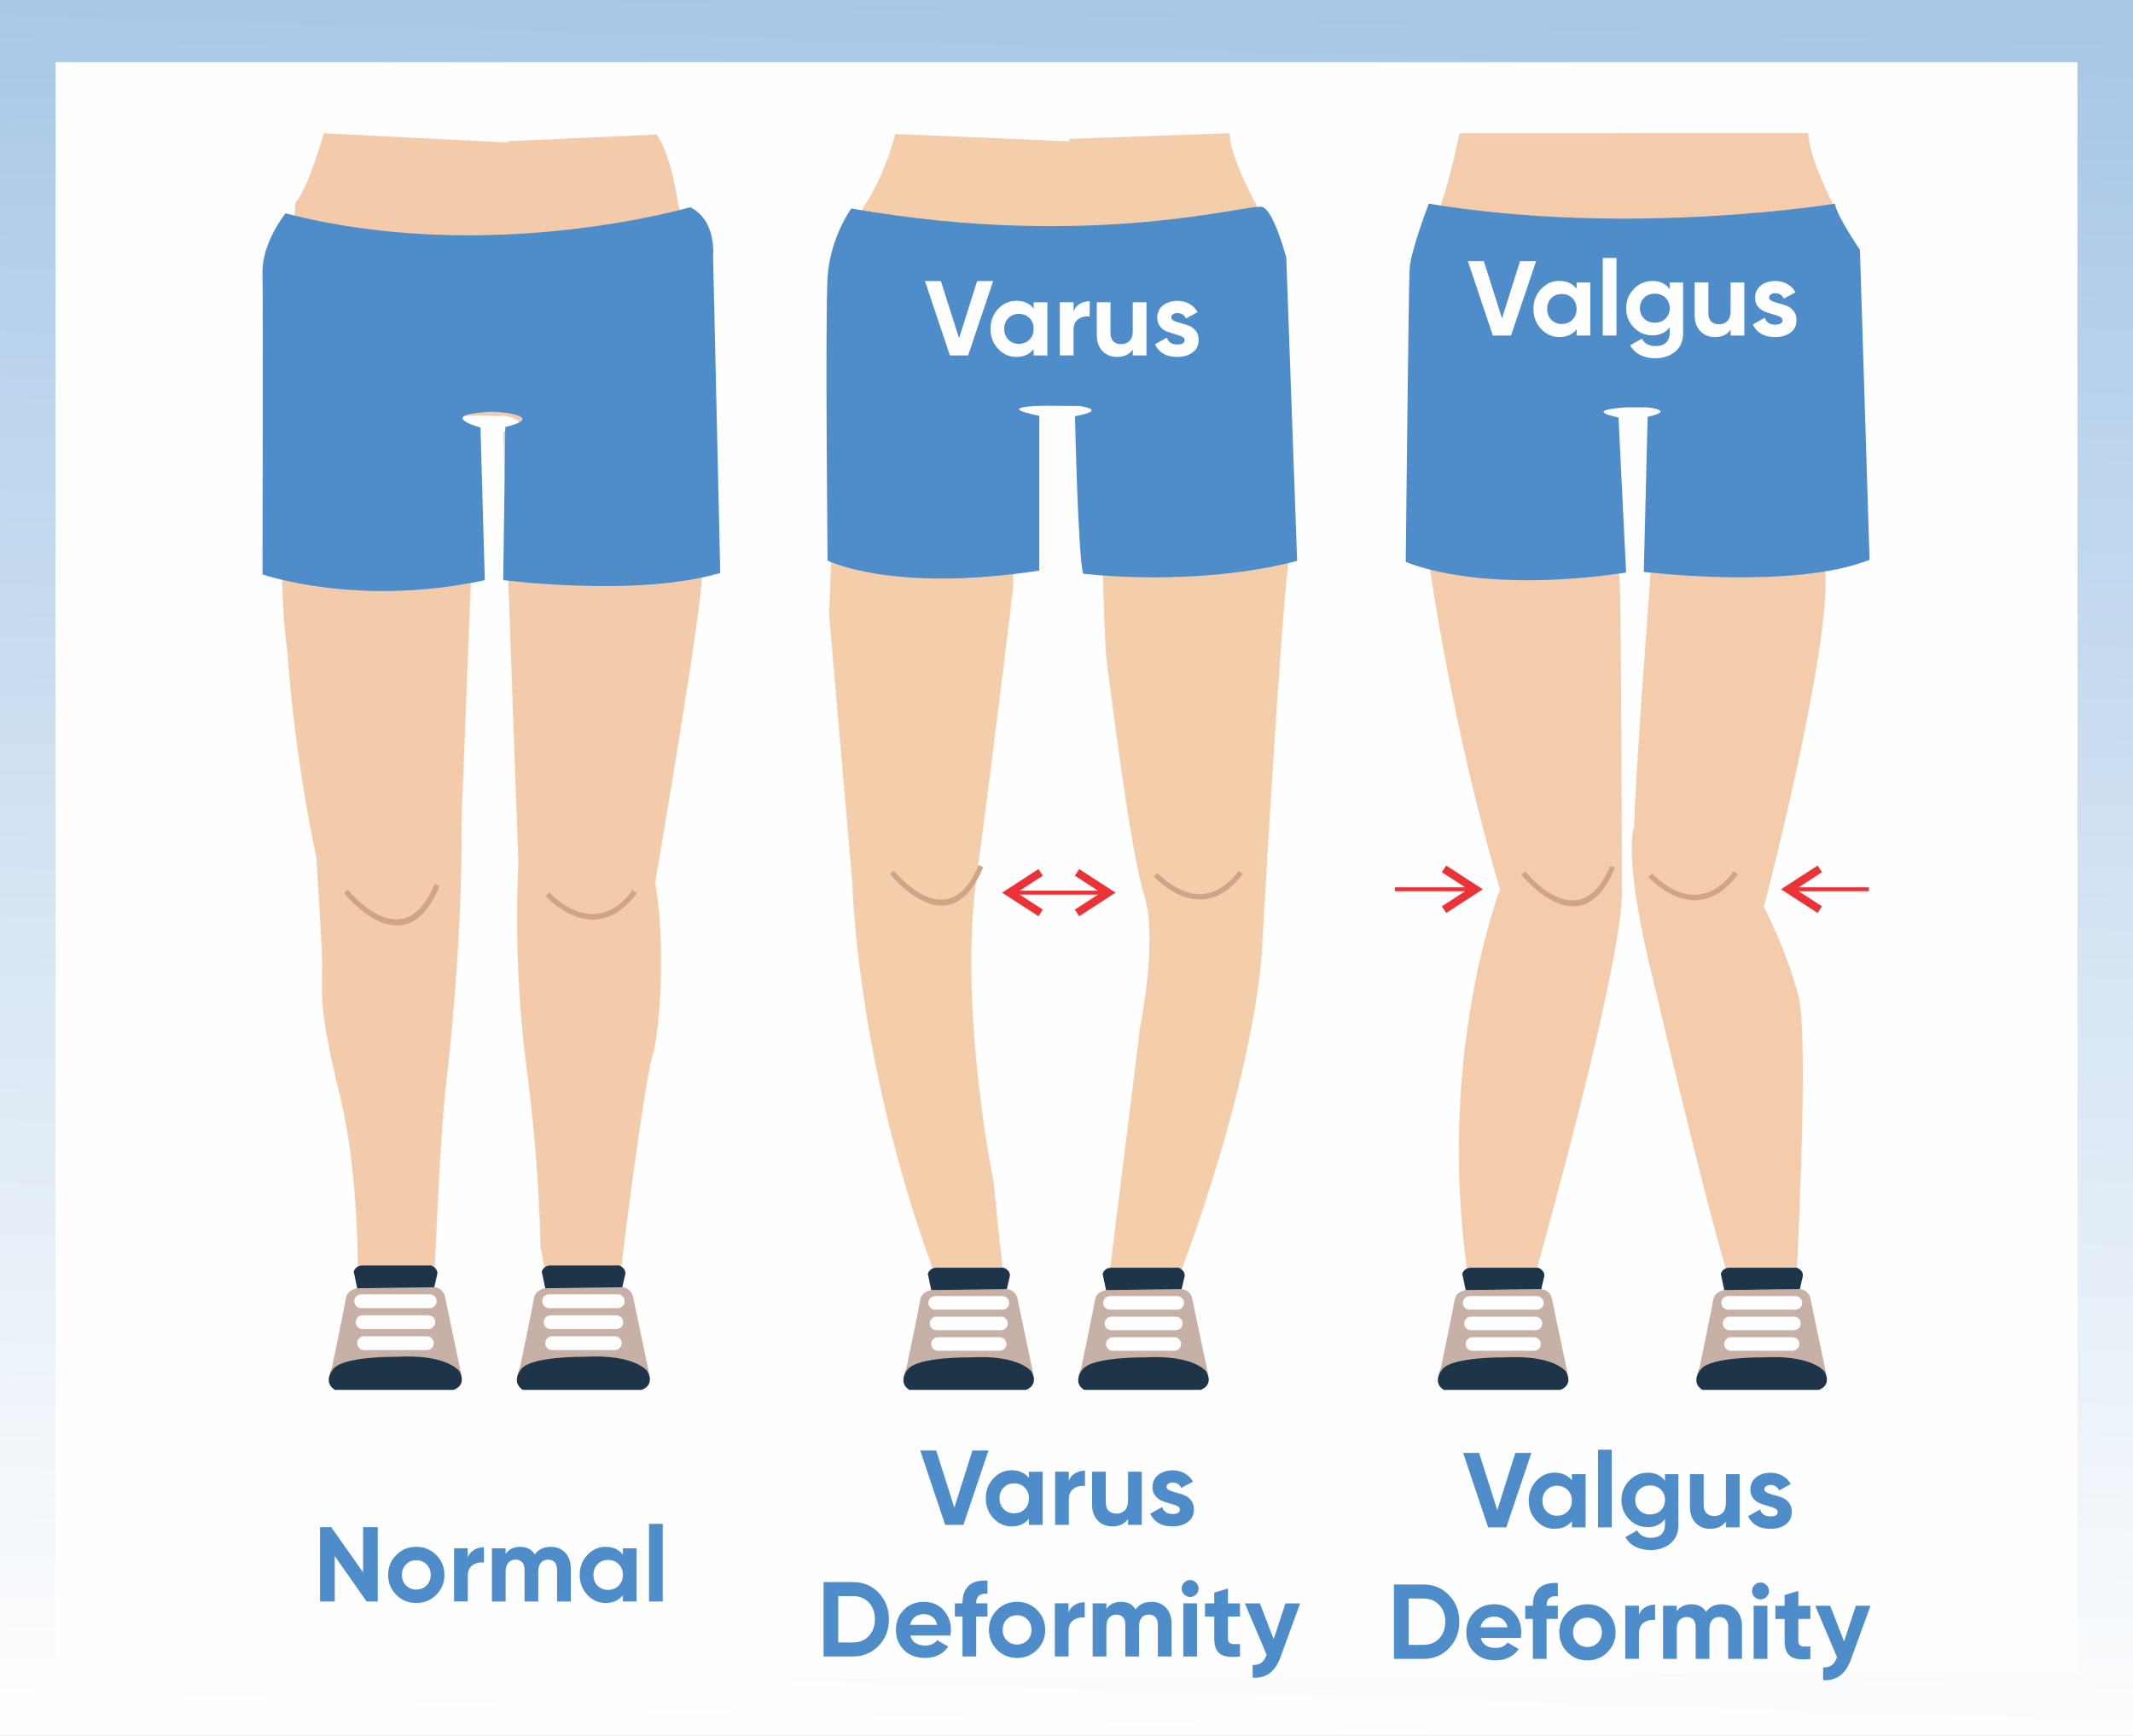 <?xml version="1.0" encoding="UTF-8"?>
<!DOCTYPE svg PUBLIC "-//W3C//DTD SVG 1.1//EN" "http://www.w3.org/Graphics/SVG/1.1/DTD/svg11.dtd">
<!-- Creator: CorelDRAW 2020 (64-Bit) -->
<svg xmlns="http://www.w3.org/2000/svg" xml:space="preserve" width="0.86in" height="0.7in" version="1.1" style="shape-rendering:geometricPrecision; text-rendering:geometricPrecision; image-rendering:optimizeQuality; fill-rule:evenodd; clip-rule:evenodd"
viewBox="0 0 859.99 699.99"
 xmlns:xlink="http://www.w3.org/1999/xlink"
 xmlns:xodm="http://www.corel.com/coreldraw/odm/2003">
 <rect x="0" y="0" width="859.99" height="699.99" fill="#808080" stroke="none"/>
 <defs>
  <style type="text/css">
   <![CDATA[
    .fil1 {fill:#FEFEFE}
    .fil3 {fill:#4E8DC9}
    .fil6 {fill:#1E3449}
    .fil5 {fill:#C7B1A6}
    .fil2 {fill:#F4CBAA}
    .fil11 {fill:#F4CBAB}
    .fil8 {fill:#F4CDAA}
    .fil10 {fill:#FEFEFE;fill-rule:nonzero}
    .fil9 {fill:#ED3237;fill-rule:nonzero}
    .fil7 {fill:#4E8DC9;fill-rule:nonzero}
    .fil4 {fill:#D1A486;fill-rule:nonzero}
    .fil0 {fill:url(#id0)}
   ]]>
  </style>
  <linearGradient id="id0" gradientUnits="userSpaceOnUse" x1="440.31" y1="0.07" x2="419.68" y2="699.92">
   <stop offset="0" style="stop-opacity:1; stop-color:#A7C7E7"/>
   <stop offset="1" style="stop-opacity:1; stop-color:#FEFEFE"/>
  </linearGradient>
 </defs>
 <g id="Layer_x0020_1">
  <polygon class="fil0" points="-0,0 859.99,0 859.99,699.99 -0,699.99 "/>
  <polygon class="fil1" points="22.39,25.08 837.6,25.08 837.6,674.91 22.39,674.91 "/>
  <g id="_1583988046464">
   <g>
    <path class="fil2" d="M200.36 167.67l2.42 -0.11c0,0 14.29,2.06 0.1,6.59l2.22 64.8 3.92 109.41c0,0 -2.5,37.88 3.17,81.2 5.67,43.31 5.69,72.9 5.69,72.9 0,0 3.78,18.89 4.17,32.18l24.56 -0.65c-0.03,-0.41 2.64,9.74 2.13,-1.27 -0.5,-11 11.37,-97.66 14.14,-106.24 2.78,-8.58 5.98,-42.79 1.28,-70.57 0,0 19.6,-114.71 18.69,-123.11 -0.91,-8.41 -4.36,-142.4 -9.49,-150.63 0,0 -2.46,-19.34 -8.67,-27.95l-59.94 2.72c-0.75,43.18 -2.96,86.09 -4.41,110.72z"/>
    <path class="fil2" d="M130.58 53.72c0,0 -6.43,22.83 -11.44,27.86 0,0 -9.93,139.76 -3.28,180.77 0,0 2.25,39.21 11.66,83.27 0,0 1.51,22.4 2.27,38.81 0.76,16.41 -2.69,16.77 7.39,57.95 7.68,31.36 7.48,73.04 6.95,91.15l30.18 1.52c0.94,-24.75 3.03,-74.22 5.26,-95.46 0,0 7.08,-56.7 6.46,-107.44l3.67 -94.11 2.7 -64.05c0,0 -20.53,-6.84 2.96,-6.45l5.36 0.27 5.9 -80.64 1.09 -29.55 -77.13 -3.88z"/>
    <path class="fil3" d="M115.13 86.01c0,0 -9.54,11.8 -9.29,23.85 0.25,12.05 0,121.76 0,121.76 0,0 38.42,13.39 89.63,2.34l-1.74 -61.55c0,0 -18.08,-4.96 2.89,-6.28 4.73,-0.54 24.23,1.9 7.12,6.07l-0.86 61.73c0,0 54.15,6.99 87.52,-2.9l-2.9 -127.68c0,0 1.58,-14.51 -9.23,-19.78 0,0 -80.99,23.74 -163.15,2.45z"/>
    <path class="fil4" d="M140.33 358.78c0.06,0.08 22.32,28.35 34.93,-2.27l1.95 0.8c-13.98,33.96 -38.44,2.88 -38.52,2.79l1.64 -1.32z"/>
    <path class="fil4" d="M221.53 359.84c0.05,0.06 17.83,20.24 33.51,-0.87l1.69 1.26c-17.24,23.2 -36.71,1.09 -36.77,1.03l1.57 -1.41z"/>
    <g>
     <path class="fil5" d="M144.02 519.47c0,0 -4,0.49 -4.56,4.06 -0.56,3.57 -5.6,27.76 -5.6,27.76 0,0 -3.39,6.71 1.35,8.99l47.71 0c0,0 4.31,-0.56 3.02,-6.28l-6.52 -31.09c0,0 -0.61,-3.66 -4.59,-3.88l-30.81 0.43z"/>
     <path class="fil6" d="M144.02 519.47l-1.4 -6.66c0,0 0.51,-2.54 3.69,-2.54 3.19,0 27.52,0 27.52,0 0,0 2.72,0.97 2.5,3.42l-1.24 5.37 -31.06 0.42z"/>
     <path class="fil6" d="M134.46 551.93c0,0 -4.6,5.2 0.53,8.52l47.86 0c0,0 5.58,-1.66 2.34,-7.54 0,0 -4.9,-6.93 -25.18,-5.8 0,0 -21.4,-0.3 -25.55,4.82z"/>
     <g>
      <path class="fil1" d="M145.61 521.93l27.66 0c1.53,0 2.78,1.25 2.78,2.78l0 0.01c0,1.53 -1.25,2.78 -2.78,2.78l-27.66 0c-1.53,0 -2.78,-1.25 -2.78,-2.78l0 -0.01c0,-1.53 1.25,-2.78 2.78,-2.78z"/>
      <path class="fil1" d="M146.2 530.38l26.49 0c1.53,0 2.78,1.25 2.78,2.78l0 0.01c0,1.53 -1.25,2.78 -2.78,2.78l-26.49 0c-1.53,0 -2.78,-1.25 -2.78,-2.78l0 -0.01c0,-1.53 1.25,-2.78 2.78,-2.78z"/>
      <path class="fil1" d="M146.78 538.83l25.31 0c1.53,0 2.78,1.25 2.78,2.78l0 0.01c0,1.53 -1.25,2.78 -2.78,2.78l-25.31 0c-1.53,0 -2.78,-1.25 -2.78,-2.78l0 -0.01c0,-1.53 1.25,-2.78 2.78,-2.78z"/>
     </g>
    </g>
    <g>
     <path class="fil5" d="M219.83 519.47c0,0 -4,0.49 -4.56,4.06 -0.56,3.57 -5.6,27.76 -5.6,27.76 0,0 -3.39,6.71 1.35,8.99l47.71 0c0,0 4.31,-0.56 3.02,-6.28l-6.52 -31.09c0,0 -0.61,-3.66 -4.58,-3.88l-30.81 0.43z"/>
     <path class="fil6" d="M219.83 519.47l-1.4 -6.66c0,0 0.51,-2.54 3.69,-2.54 3.19,0 27.52,0 27.52,0 0,0 2.72,0.97 2.5,3.42l-1.24 5.37 -31.06 0.42z"/>
     <path class="fil6" d="M210.27 551.93c0,0 -4.6,5.2 0.53,8.52l47.86 0c0,0 5.58,-1.66 2.34,-7.54 0,0 -4.9,-6.93 -25.18,-5.8 0,0 -21.4,-0.3 -25.55,4.82z"/>
     <g>
      <path class="fil1" d="M221.41 521.93l27.66 0c1.53,0 2.78,1.25 2.78,2.78l0 0.01c0,1.53 -1.25,2.78 -2.78,2.78l-27.66 0c-1.53,0 -2.78,-1.25 -2.78,-2.78l0 -0.01c0,-1.53 1.25,-2.78 2.78,-2.78z"/>
      <path class="fil1" d="M222 530.38l26.49 0c1.53,0 2.78,1.25 2.78,2.78l0 0.01c0,1.53 -1.25,2.78 -2.78,2.78l-26.49 0c-1.53,0 -2.78,-1.25 -2.78,-2.78l0 -0.01c0,-1.53 1.25,-2.78 2.78,-2.78z"/>
      <path class="fil1" d="M222.59 538.83l25.31 0c1.53,0 2.78,1.25 2.78,2.78l0 0.01c0,1.53 -1.25,2.78 -2.78,2.78l-25.31 0c-1.53,0 -2.78,-1.25 -2.78,-2.78l0 -0.01c0,-1.53 1.25,-2.78 2.78,-2.78z"/>
     </g>
    </g>
   </g>
   <path class="fil7" d="M146.39 615.79l5.92 0 0 30 -4.5 0 -12.86 -18.34 0 18.34 -5.91 0 0 -30 4.49 0 12.86 18.28 0 -18.28zm29.49 27.32c-2.2,2.19 -4.89,3.28 -8.06,3.28 -3.17,0 -5.85,-1.09 -8.04,-3.28 -2.19,-2.19 -3.28,-4.87 -3.28,-8.04 0,-3.17 1.09,-5.85 3.28,-8.04 2.19,-2.19 4.87,-3.28 8.04,-3.28 3.17,0 5.86,1.09 8.06,3.28 2.2,2.19 3.3,4.87 3.3,8.04 0,3.17 -1.1,5.85 -3.3,8.04zm-12.19 -3.8c1.1,1.11 2.48,1.67 4.13,1.67 1.66,0 3.04,-0.56 4.16,-1.67 1.11,-1.11 1.67,-2.53 1.67,-4.24 0,-1.72 -0.56,-3.13 -1.67,-4.24 -1.11,-1.11 -2.5,-1.67 -4.16,-1.67 -1.66,0 -3.04,0.56 -4.13,1.67 -1.1,1.11 -1.65,2.53 -1.65,4.24 0,1.71 0.55,3.13 1.65,4.24zm24.92 -11.27c0.51,-1.37 1.36,-2.4 2.55,-3.09 1.19,-0.69 2.51,-1.03 3.96,-1.03l0 6.17c-1.69,-0.2 -3.19,0.14 -4.52,1.03 -1.33,0.89 -1.99,2.36 -1.99,4.41l0 10.24 -5.53 0 0 -21.43 5.53 0 0 3.69zm33.43 -4.28c2.46,0 4.42,0.8 5.89,2.4 1.47,1.6 2.21,3.74 2.21,6.43l0 13.2 -5.53 0 0 -12.81c0,-1.28 -0.31,-2.29 -0.94,-3 -0.63,-0.71 -1.52,-1.07 -2.66,-1.07 -1.26,0 -2.24,0.41 -2.94,1.24 -0.7,0.83 -1.05,2.03 -1.05,3.6l0 12.04 -5.53 0 0 -12.81c0,-1.28 -0.31,-2.29 -0.94,-3 -0.63,-0.71 -1.52,-1.07 -2.66,-1.07 -1.23,0 -2.21,0.41 -2.94,1.24 -0.73,0.83 -1.09,2.03 -1.09,3.6l0 12.04 -5.53 0 0 -21.43 5.53 0 0 2.27c1.28,-1.91 3.27,-2.87 5.96,-2.87 2.63,0 4.57,1.03 5.83,3.08 1.43,-2.06 3.56,-3.08 6.39,-3.08zm29.1 0.6l5.53 0 0 21.43 -5.53 0 0 -2.53c-1.66,2.09 -3.98,3.13 -6.98,3.13 -2.86,0 -5.31,-1.09 -7.35,-3.28 -2.04,-2.19 -3.07,-4.87 -3.07,-8.04 0,-3.17 1.02,-5.85 3.07,-8.04 2.04,-2.19 4.49,-3.28 7.35,-3.28 3,0 5.33,1.04 6.98,3.13l0 -2.53zm-10.2 15.06c1.11,1.13 2.53,1.69 4.24,1.69 1.71,0 3.13,-0.56 4.26,-1.69 1.13,-1.13 1.69,-2.58 1.69,-4.35 0,-1.77 -0.56,-3.22 -1.69,-4.35 -1.13,-1.13 -2.55,-1.69 -4.26,-1.69 -1.72,0 -3.13,0.56 -4.24,1.69 -1.11,1.13 -1.67,2.58 -1.67,4.35 0,1.77 0.56,3.22 1.67,4.35zm20.74 6.37l0 -31.29 5.53 0 0 31.29 -5.53 0z"/>
  </g>
  <g id="_1583988047136">
   <g>
    <path class="fil8" d="M360.95 54.02c0,0 -3.75,16 -12.67,29.27 -8.92,13.26 -13.98,164.83 -13.98,164.83l9.4 108.57c0,0 1.57,77.22 37.2,167.66 0,0 0.61,0.28 0.09,2.87l25.34 1.07c-2.88,-21.35 -5.65,-51.25 -5.65,-51.25 0,0 -14.3,-69.05 -7.01,-122.88 7.3,-53.83 14.78,-116.93 14.78,-116.93l0.83 -88.71 28.93 1.22c-0.5,-23.81 -1.06,-59.11 -0.87,-92.5l-76.39 -3.22z"/>
    <path class="fil8" d="M429.62 148.48l13.02 -0.46c0,0 2.04,107.79 3.59,118.94 1.55,11.16 9.44,76.22 15.09,94 5.65,17.78 -1.62,53.02 -1.62,53.02l-14.11 113.73 27.07 -0.95c-0.07,-2.29 0.12,-4.49 0.62,-6.55 0,0 29.67,-74.3 35.31,-133.65 0,0 7.59,-135.97 10.98,-160.44 3.39,-24.48 -12.76,-142.98 -12.76,-142.98 0,0 -11.15,-20.18 -11.09,-29.42l-64.61 2.27c-0.05,33.39 -0.85,68.68 -1.52,92.49z"/>
    <path class="fil3" d="M343.24 84.06c0,0 -8.56,11.58 -9.57,27.69 -1.01,16.11 0,114.31 0,114.31 0,0 25.93,13.09 85.35,4.03l0 -62.44c0,0 -19.39,-3.53 1.76,-4.03l14.37 0.09c0,0 12.29,1.52 -1.73,4.12 0,0 1.21,56.28 3.27,63.5 0,0 44.56,5.67 86.29,-5.15l-4.38 -122.34c0,0 -4.89,-18.55 -9.53,-20.35 -4.64,-1.8 -67.74,17.78 -165.83,0.58z"/>
    <path class="fil4" d="M360.44 351.1c0.06,0.08 21.79,27.68 34.1,-2.22l1.9 0.78c-13.65,33.16 -37.54,2.81 -37.61,2.72l1.6 -1.29z"/>
    <path class="fil4" d="M466.71 351.98c0.05,0.06 17.41,19.76 32.72,-0.85l1.65 1.22c-16.83,22.66 -35.84,1.07 -35.9,1l1.53 -1.38z"/>
    <polygon class="fil9" points="447.71,361.29 435.1,369.46 433.36,366.78 442.68,360.75 435.37,360.75 418.44,360.75 411.12,360.75 420.44,366.78 418.7,369.46 406.1,361.29 404.03,359.96 418.7,350.44 420.44,353.12 411.12,359.16 418.44,359.16 435.37,359.16 442.68,359.16 433.36,353.12 435.1,350.44 449.77,359.96 "/>
    <g>
     <path class="fil5" d="M375.47 520.23c0,0 -3.93,0.48 -4.47,3.98 -0.54,3.5 -5.5,27.25 -5.5,27.25 0,0 -3.33,6.58 1.33,8.82l46.82 0c0,0 4.23,-0.54 2.96,-6.16l-6.4 -30.51c0,0 -0.6,-3.59 -4.5,-3.8l-30.24 0.43z"/>
     <path class="fil6" d="M375.47 520.23l-1.38 -6.54c0,0 0.5,-2.49 3.63,-2.49 3.13,0 27,0 27,0 0,0 2.67,0.95 2.44,3.35l-1.21 5.27 -30.48 0.41z"/>
     <path class="fil6" d="M366.09 552.09c0,0 -4.51,5.11 0.52,8.36l46.97 0c0,0 5.47,-1.63 2.29,-7.39 0,0 -4.81,-6.81 -24.7,-5.7 0,0 -21,-0.3 -25.07,4.73z"/>
     <g>
      <path class="fil1" d="M377.03 522.65l27.14 0c1.5,0 2.73,1.22 2.73,2.73l0 0c0,1.5 -1.22,2.73 -2.73,2.73l-27.14 0c-1.51,0 -2.73,-1.22 -2.73,-2.73l0 -0c0,-1.5 1.22,-2.73 2.73,-2.73z"/>
      <path class="fil1" d="M377.6 530.94l25.99 0c1.51,0 2.73,1.22 2.73,2.73l0 0c0,1.5 -1.22,2.73 -2.73,2.73l-25.99 0c-1.5,0 -2.73,-1.22 -2.73,-2.73l0 -0c0,-1.5 1.22,-2.73 2.73,-2.73z"/>
      <path class="fil1" d="M378.18 539.23l24.84 0c1.5,0 2.73,1.22 2.73,2.73l0 0c0,1.5 -1.23,2.73 -2.73,2.73l-24.84 0c-1.5,0 -2.73,-1.22 -2.73,-2.73l0 -0c0,-1.5 1.22,-2.73 2.73,-2.73z"/>
     </g>
    </g>
    <g>
     <path class="fil5" d="M445.94 520.23c0,0 -3.93,0.48 -4.47,3.98 -0.54,3.5 -5.5,27.25 -5.5,27.25 0,0 -3.32,6.58 1.33,8.82l46.82 0c0,0 4.23,-0.54 2.96,-6.16l-6.41 -30.51c0,0 -0.6,-3.59 -4.5,-3.8l-30.24 0.43z"/>
     <path class="fil6" d="M445.94 520.23l-1.38 -6.54c0,0 0.5,-2.49 3.63,-2.49 3.13,0 27,0 27,0 0,0 2.67,0.95 2.45,3.35l-1.22 5.27 -30.48 0.41z"/>
     <path class="fil6" d="M436.56 552.09c0,0 -4.51,5.11 0.52,8.36l46.96 0c0,0 5.47,-1.63 2.29,-7.39 0,0 -4.81,-6.81 -24.7,-5.7 0,0 -21.01,-0.3 -25.07,4.73z"/>
     <g>
      <path class="fil1" d="M447.5 522.65l27.14 0c1.5,0 2.73,1.22 2.73,2.73l0 0c0,1.5 -1.22,2.73 -2.73,2.73l-27.14 0c-1.5,0 -2.73,-1.22 -2.73,-2.73l0 -0c0,-1.5 1.22,-2.73 2.73,-2.73z"/>
      <path class="fil1" d="M448.08 530.94l25.99 0c1.5,0 2.73,1.22 2.73,2.73l0 0c0,1.5 -1.22,2.73 -2.73,2.73l-25.99 0c-1.5,0 -2.73,-1.22 -2.73,-2.73l0 -0c0,-1.5 1.22,-2.73 2.73,-2.73z"/>
      <path class="fil1" d="M448.65 539.23l24.84 0c1.5,0 2.73,1.22 2.73,2.73l0 0c0,1.5 -1.22,2.73 -2.73,2.73l-24.84 0c-1.5,0 -2.73,-1.22 -2.73,-2.73l0 -0c0,-1.5 1.22,-2.73 2.73,-2.73z"/>
     </g>
    </g>
   </g>
   <path class="fil10" d="M382.99 143.33l-10.07 -30 6.43 0 7.33 23.06 7.28 -23.06 6.47 0 -10.11 30 -7.33 0zm33.77 -21.43l5.53 0 0 21.43 -5.53 0 0 -2.53c-1.66,2.09 -3.98,3.13 -6.98,3.13 -2.86,0 -5.31,-1.09 -7.35,-3.28 -2.04,-2.19 -3.07,-4.87 -3.07,-8.04 0,-3.17 1.02,-5.85 3.07,-8.04 2.04,-2.19 4.49,-3.28 7.35,-3.28 3,0 5.33,1.04 6.98,3.13l0 -2.53zm-10.2 15.06c1.11,1.13 2.53,1.69 4.24,1.69 1.71,0 3.13,-0.56 4.26,-1.69 1.13,-1.13 1.69,-2.58 1.69,-4.35 0,-1.77 -0.56,-3.22 -1.69,-4.35 -1.13,-1.13 -2.55,-1.69 -4.26,-1.69 -1.72,0 -3.13,0.56 -4.24,1.69 -1.11,1.13 -1.67,2.58 -1.67,4.35 0,1.77 0.56,3.22 1.67,4.35zm26.28 -11.38c0.51,-1.37 1.36,-2.4 2.55,-3.09 1.19,-0.69 2.51,-1.03 3.96,-1.03l0 6.17c-1.69,-0.2 -3.19,0.14 -4.52,1.03 -1.33,0.89 -1.99,2.36 -1.99,4.41l0 10.24 -5.53 0 0 -21.43 5.53 0 0 3.69zm23.87 -3.69l5.53 0 0 21.43 -5.53 0 0 -2.4c-1.34,2 -3.47,3 -6.39,3 -2.34,0 -4.28,-0.78 -5.81,-2.35 -1.53,-1.57 -2.3,-3.74 -2.3,-6.52l0 -13.16 5.53 0 0 12.47c0,1.43 0.39,2.52 1.16,3.28 0.77,0.76 1.8,1.13 3.09,1.13 1.43,0 2.57,-0.44 3.43,-1.33 0.86,-0.89 1.29,-2.22 1.29,-3.99l0 -11.57zm15.52 6.09c0,0.57 0.38,1.04 1.13,1.39 0.76,0.35 1.68,0.67 2.76,0.94 1.09,0.27 2.17,0.61 3.26,1.03 1.08,0.42 2,1.11 2.76,2.08 0.76,0.97 1.13,2.19 1.13,3.65 0,2.2 -0.82,3.89 -2.46,5.08 -1.64,1.19 -3.69,1.78 -6.15,1.78 -4.4,0 -7.4,-1.7 -9,-5.1l4.8 -2.7c0.63,1.86 2.03,2.79 4.2,2.79 1.97,0 2.96,-0.61 2.96,-1.84 0,-0.57 -0.38,-1.04 -1.13,-1.39 -0.76,-0.36 -1.68,-0.68 -2.76,-0.96 -1.09,-0.29 -2.17,-0.64 -3.26,-1.07 -1.08,-0.43 -2,-1.11 -2.76,-2.04 -0.76,-0.93 -1.13,-2.09 -1.13,-3.5 0,-2.11 0.78,-3.78 2.33,-4.99 1.56,-1.21 3.49,-1.82 5.81,-1.82 1.74,0 3.33,0.39 4.76,1.18 1.43,0.79 2.56,1.91 3.39,3.37l-4.71 2.57c-0.69,-1.46 -1.83,-2.19 -3.43,-2.19 -0.71,0 -1.31,0.16 -1.78,0.47 -0.47,0.31 -0.7,0.74 -0.7,1.29z"/>
   <path class="fil7" d="M381.09 614.91l-10.07 -30 6.43 0 7.33 23.06 7.28 -23.06 6.47 0 -10.11 30 -7.33 0zm33.77 -21.43l5.53 0 0 21.43 -5.53 0 0 -2.53c-1.66,2.09 -3.98,3.13 -6.98,3.13 -2.86,0 -5.31,-1.09 -7.35,-3.28 -2.04,-2.19 -3.07,-4.87 -3.07,-8.04 0,-3.17 1.02,-5.85 3.07,-8.04 2.04,-2.19 4.49,-3.28 7.35,-3.28 3,0 5.33,1.04 6.98,3.13l0 -2.53zm-10.2 15.06c1.11,1.13 2.53,1.69 4.24,1.69 1.71,0 3.13,-0.56 4.26,-1.69 1.13,-1.13 1.69,-2.58 1.69,-4.35 0,-1.77 -0.56,-3.22 -1.69,-4.35 -1.13,-1.13 -2.55,-1.69 -4.26,-1.69 -1.72,0 -3.13,0.56 -4.24,1.69 -1.11,1.13 -1.67,2.58 -1.67,4.35 0,1.77 0.56,3.22 1.67,4.35zm26.28 -11.38c0.51,-1.37 1.36,-2.4 2.55,-3.09 1.19,-0.69 2.51,-1.03 3.96,-1.03l0 6.17c-1.69,-0.2 -3.19,0.14 -4.52,1.03 -1.33,0.89 -1.99,2.36 -1.99,4.41l0 10.24 -5.53 0 0 -21.43 5.53 0 0 3.69zm23.87 -3.69l5.53 0 0 21.43 -5.53 0 0 -2.4c-1.34,2 -3.47,3 -6.39,3 -2.34,0 -4.28,-0.78 -5.81,-2.35 -1.53,-1.57 -2.3,-3.74 -2.3,-6.52l0 -13.16 5.53 0 0 12.47c0,1.43 0.39,2.52 1.16,3.28 0.77,0.76 1.8,1.13 3.09,1.13 1.43,0 2.57,-0.44 3.43,-1.33 0.86,-0.89 1.29,-2.22 1.29,-3.99l0 -11.57zm15.52 6.09c0,0.57 0.38,1.04 1.13,1.39 0.76,0.35 1.68,0.67 2.76,0.94 1.09,0.27 2.17,0.61 3.26,1.03 1.08,0.42 2,1.11 2.76,2.08 0.76,0.97 1.13,2.19 1.13,3.65 0,2.2 -0.82,3.89 -2.46,5.08 -1.64,1.19 -3.69,1.78 -6.15,1.78 -4.4,0 -7.4,-1.7 -9,-5.1l4.8 -2.7c0.63,1.86 2.03,2.79 4.2,2.79 1.97,0 2.96,-0.61 2.96,-1.84 0,-0.57 -0.38,-1.04 -1.13,-1.39 -0.76,-0.36 -1.68,-0.68 -2.76,-0.96 -1.09,-0.29 -2.17,-0.64 -3.26,-1.07 -1.08,-0.43 -2,-1.11 -2.76,-2.04 -0.76,-0.93 -1.13,-2.09 -1.13,-3.5 0,-2.11 0.78,-3.78 2.33,-4.99 1.56,-1.21 3.49,-1.82 5.81,-1.82 1.74,0 3.33,0.39 4.76,1.18 1.43,0.79 2.56,1.91 3.39,3.37l-4.71 2.57c-0.69,-1.46 -1.83,-2.19 -3.43,-2.19 -0.71,0 -1.31,0.16 -1.78,0.47 -0.47,0.31 -0.7,0.74 -0.7,1.29zm-126.37 38.4c4.11,0 7.55,1.44 10.31,4.33 2.76,2.89 4.13,6.44 4.13,10.67 0,4.23 -1.38,7.79 -4.13,10.67 -2.76,2.89 -6.19,4.33 -10.31,4.33l-11.91 0 0 -30 11.91 0zm0 24.34c2.6,0 4.71,-0.86 6.34,-2.59 1.63,-1.73 2.44,-3.98 2.44,-6.75 0,-2.77 -0.81,-5.02 -2.44,-6.75 -1.63,-1.73 -3.74,-2.59 -6.34,-2.59l-6 0 0 18.68 6 0zm23.06 -2.79c0.74,2.69 2.76,4.03 6.04,4.03 2.11,0 3.71,-0.72 4.8,-2.15l4.46 2.57c-2.11,3.06 -5.23,4.58 -9.34,4.58 -3.54,0 -6.39,-1.07 -8.53,-3.21 -2.15,-2.14 -3.22,-4.84 -3.22,-8.1 0,-3.23 1.06,-5.93 3.17,-8.08 2.11,-2.15 4.83,-3.23 8.14,-3.23 3.14,0 5.74,1.08 7.78,3.26 2.04,2.17 3.06,4.86 3.06,8.06 0,0.71 -0.07,1.47 -0.21,2.27l-16.16 0zm-0.09 -4.28l10.93 0c-0.31,-1.46 -0.96,-2.54 -1.95,-3.26 -0.99,-0.72 -2.11,-1.07 -3.37,-1.07 -1.48,0 -2.71,0.38 -3.69,1.14 -0.97,0.76 -1.61,1.82 -1.93,3.19zm31.2 -12.56c-3.03,-0.23 -4.54,0.99 -4.54,3.65l0 0.21 4.54 0 0 5.31 -4.54 0 0 16.11 -5.53 0 0 -16.11 -3.08 0 0 -5.31 3.08 0 0 -0.21c0,-3.03 0.84,-5.33 2.53,-6.9 1.69,-1.57 4.2,-2.26 7.54,-2.06l0 5.31zm19.97 22.61c-2.2,2.19 -4.89,3.28 -8.06,3.28 -3.17,0 -5.85,-1.09 -8.04,-3.28 -2.19,-2.19 -3.28,-4.87 -3.28,-8.04 0,-3.17 1.09,-5.85 3.28,-8.04 2.19,-2.19 4.87,-3.28 8.04,-3.28 3.17,0 5.86,1.09 8.06,3.28 2.2,2.19 3.3,4.87 3.3,8.04 0,3.17 -1.1,5.85 -3.3,8.04zm-12.19 -3.8c1.1,1.11 2.48,1.67 4.13,1.67 1.66,0 3.04,-0.56 4.16,-1.67 1.11,-1.11 1.67,-2.53 1.67,-4.24 0,-1.72 -0.56,-3.13 -1.67,-4.24 -1.11,-1.11 -2.5,-1.67 -4.16,-1.67 -1.66,0 -3.04,0.56 -4.13,1.67 -1.1,1.11 -1.65,2.53 -1.65,4.24 0,1.71 0.55,3.13 1.65,4.24zm24.92 -11.27c0.51,-1.37 1.36,-2.4 2.55,-3.09 1.19,-0.69 2.51,-1.03 3.96,-1.03l0 6.17c-1.69,-0.2 -3.19,0.14 -4.52,1.03 -1.33,0.89 -1.99,2.36 -1.99,4.41l0 10.24 -5.53 0 0 -21.43 5.53 0 0 3.69zm33.43 -4.28c2.46,0 4.42,0.8 5.89,2.4 1.47,1.6 2.21,3.74 2.21,6.43l0 13.2 -5.53 0 0 -12.81c0,-1.28 -0.31,-2.29 -0.94,-3 -0.63,-0.71 -1.52,-1.07 -2.66,-1.07 -1.26,0 -2.24,0.41 -2.94,1.24 -0.7,0.83 -1.05,2.03 -1.05,3.6l0 12.04 -5.53 0 0 -12.81c0,-1.28 -0.31,-2.29 -0.94,-3 -0.63,-0.71 -1.52,-1.07 -2.66,-1.07 -1.23,0 -2.21,0.41 -2.94,1.24 -0.73,0.83 -1.09,2.03 -1.09,3.6l0 12.04 -5.53 0 0 -21.43 5.53 0 0 2.27c1.28,-1.91 3.27,-2.87 5.96,-2.87 2.63,0 4.57,1.03 5.83,3.08 1.43,-2.06 3.56,-3.08 6.39,-3.08zm15.56 -1.97c-0.91,0 -1.71,-0.33 -2.38,-1.01 -0.67,-0.67 -1.01,-1.46 -1.01,-2.38 0,-0.91 0.33,-1.72 1.01,-2.4 0.67,-0.69 1.46,-1.03 2.38,-1.03 0.94,0 1.75,0.34 2.42,1.03 0.67,0.69 1.01,1.49 1.01,2.4 0,0.91 -0.33,1.7 -1.01,2.38 -0.67,0.67 -1.48,1.01 -2.42,1.01zm-2.74 24l0 -21.43 5.53 0 0 21.43 -5.53 0zm22.85 -16.11l-4.84 0 0 8.91c0,0.74 0.19,1.29 0.56,1.63 0.37,0.34 0.91,0.54 1.63,0.58 0.71,0.04 1.6,0.04 2.66,-0.02l0 5.02c-3.8,0.43 -6.48,0.07 -8.04,-1.07 -1.56,-1.14 -2.34,-3.19 -2.34,-6.13l0 -8.91 -3.73 0 0 -5.31 3.73 0 0 -4.33 5.53 -1.67 0 6 4.84 0 0 5.31zm18.34 -5.31l5.91 0 -7.81 21.46c-1.11,3.06 -2.59,5.29 -4.43,6.67 -1.84,1.39 -4.13,2 -6.87,1.86l0 -5.14c1.49,0.03 2.67,-0.29 3.54,-0.94 0.87,-0.66 1.57,-1.71 2.08,-3.17l-8.78 -20.74 6.04 0 5.58 14.4 4.74 -14.4z"/>
  </g>
  <g id="_1583988052896">
   <g>
    <path class="fil11" d="M652.45 198.31c0,-14.02 0.1,-26.91 0.1,-26.91l-0.43 -0.12 0 12.45 0.33 14.58zm-0.33 -34.15c1.54,-0.2 3.35,-0.37 5.47,-0.53 0,0 11.36,-0.1 14.56,-0.1 3.2,0 16.3,4.95 -4.18,8.54l-2.62 61.24c0,0 -6.79,90.06 -6.4,99.77 0,0 -5.44,10.48 8.15,64.44 0,0 20.94,89.4 29.98,118.27l27.19 0c1.47,-29.37 4.53,-99.65 0.87,-114 -4.66,-18.25 -13.98,-36.1 -13.98,-36.1 0,0 26.01,-99.57 24.85,-133.35l2.72 -150.62c0,0 -9.31,-17.97 -9.7,-28.01l-76.91 0 0 110.44z"/>
    <path class="fil11" d="M588.49 53.72c0,0 -4.66,21.79 -7.19,27.42 -2.52,5.63 -4.85,147.51 -4.85,147.51 0,0 8.93,64.44 28.34,130.04 0,0 -26.3,68.02 -12.73,157.1l26.39 0c7.58,-27.05 34.12,-123.58 35.45,-154.18 0,0 -0.19,-122.67 -0.97,-128.88 -0.78,-6.21 -0.38,-61.33 -0.38,-61.33 0,0 -21.74,-5.82 5.04,-7.76l2.46 -0.02 0 -109.89 -71.57 0z"/>
    <path class="fil3" d="M576.08 82.12c0,0 -7.37,19.02 -7.76,26.4 -0.39,7.38 -1.55,118.01 -1.55,118.01 0,0 28.3,13.3 88.85,4.37l-3.07 -62.57c0,0 -15.37,-2.88 3.07,-4.05l8.63 0c0,0 11.78,1.2 0.05,3.82l-1.55 62.5c0,0 59.97,7.37 91.03,-4.85l-3.89 -125c0,0 -9.51,-13.98 -10.09,-18.63 0,0 -81.91,13.59 -163.72,0z"/>
    <path class="fil4" d="M614.96 351.34c0.06,0.08 21.89,27.81 34.26,-2.23l1.91 0.79c-13.72,33.31 -37.72,2.82 -37.78,2.74l1.61 -1.29z"/>
    <path class="fil4" d="M666.14 352.22c0.05,0.06 17.49,19.85 32.87,-0.85l1.66 1.23c-16.91,22.76 -36.02,1.07 -36.07,1.01l1.54 -1.38z"/>
    <g>
     <polygon class="fil9" points="595.76,359.94 583.09,368.14 581.34,365.45 590.71,359.38 562.4,359.38 562.4,357.79 590.71,357.79 581.34,351.72 583.09,349.03 597.83,358.59 "/>
     <polygon class="fil9" points="720.15,359.94 732.82,368.14 734.56,365.45 725.2,359.38 753.5,359.38 753.5,357.79 725.2,357.79 734.56,351.72 732.82,349.03 718.08,358.59 "/>
    </g>
    <g>
     <path class="fil5" d="M590.95 520.23c0,0 -3.93,0.48 -4.47,3.98 -0.54,3.5 -5.5,27.25 -5.5,27.25 0,0 -3.32,6.58 1.33,8.82l46.82 0c0,0 4.23,-0.54 2.96,-6.16l-6.4 -30.51c0,0 -0.61,-3.59 -4.5,-3.8l-30.24 0.43z"/>
     <path class="fil6" d="M590.95 520.23l-1.38 -6.54c0,0 0.5,-2.49 3.63,-2.49 3.13,0 27,0 27,0 0,0 2.67,0.95 2.45,3.35l-1.22 5.27 -30.48 0.41z"/>
     <path class="fil6" d="M581.57 552.09c0,0 -4.51,5.11 0.52,8.36l46.96 0c0,0 5.47,-1.63 2.3,-7.39 0,0 -4.81,-6.81 -24.7,-5.7 0,0 -21.01,-0.3 -25.07,4.73z"/>
     <g>
      <path class="fil1" d="M592.51 522.65l27.14 0c1.5,0 2.73,1.22 2.73,2.73l0 0c0,1.5 -1.22,2.73 -2.73,2.73l-27.14 0c-1.5,0 -2.73,-1.22 -2.73,-2.73l0 -0c0,-1.5 1.22,-2.73 2.73,-2.73z"/>
      <path class="fil1" d="M593.08 530.94l25.99 0c1.5,0 2.73,1.22 2.73,2.73l0 0c0,1.5 -1.22,2.73 -2.73,2.73l-25.99 0c-1.5,0 -2.73,-1.22 -2.73,-2.73l0 -0c0,-1.5 1.22,-2.73 2.73,-2.73z"/>
      <path class="fil1" d="M593.66 539.23l24.84 0c1.5,0 2.73,1.22 2.73,2.73l0 0c0,1.5 -1.22,2.73 -2.73,2.73l-24.84 0c-1.5,0 -2.73,-1.22 -2.73,-2.73l0 -0c0,-1.5 1.22,-2.73 2.73,-2.73z"/>
     </g>
    </g>
    <g>
     <path class="fil5" d="M695.19 520.23c0,0 -3.93,0.48 -4.47,3.98 -0.54,3.5 -5.5,27.25 -5.5,27.25 0,0 -3.32,6.58 1.33,8.82l46.82 0c0,0 4.23,-0.54 2.96,-6.16l-6.4 -30.51c0,0 -0.6,-3.59 -4.5,-3.8l-30.24 0.43z"/>
     <path class="fil6" d="M695.19 520.23l-1.38 -6.54c0,0 0.5,-2.49 3.63,-2.49 3.13,0 27,0 27,0 0,0 2.67,0.95 2.44,3.35l-1.21 5.27 -30.48 0.41z"/>
     <path class="fil6" d="M685.8 552.09c0,0 -4.51,5.11 0.52,8.36l46.97 0c0,0 5.47,-1.63 2.29,-7.39 0,0 -4.81,-6.81 -24.7,-5.7 0,0 -21,-0.3 -25.07,4.73z"/>
     <g>
      <path class="fil1" d="M696.74 522.65l27.14 0c1.5,0 2.73,1.22 2.73,2.73l0 0c0,1.5 -1.22,2.73 -2.73,2.73l-27.14 0c-1.5,0 -2.73,-1.22 -2.73,-2.73l0 -0c0,-1.5 1.22,-2.73 2.73,-2.73z"/>
      <path class="fil1" d="M697.32 530.94l25.99 0c1.5,0 2.73,1.22 2.73,2.73l0 0c0,1.5 -1.22,2.73 -2.73,2.73l-25.99 0c-1.5,0 -2.73,-1.22 -2.73,-2.73l0 -0c0,-1.5 1.22,-2.73 2.73,-2.73z"/>
      <path class="fil1" d="M697.89 539.23l24.84 0c1.5,0 2.73,1.22 2.73,2.73l0 0c0,1.5 -1.22,2.73 -2.73,2.73l-24.84 0c-1.5,0 -2.73,-1.22 -2.73,-2.73l0 -0c0,-1.5 1.22,-2.73 2.73,-2.73z"/>
     </g>
    </g>
   </g>
   <path class="fil10" d="M601.89 135.31l-10.07 -30 6.43 0 7.33 23.06 7.28 -23.06 6.47 0 -10.11 30 -7.33 0zm33.77 -21.43l5.53 0 0 21.43 -5.53 0 0 -2.53c-1.66,2.09 -3.98,3.13 -6.98,3.13 -2.86,0 -5.31,-1.09 -7.35,-3.28 -2.04,-2.19 -3.07,-4.87 -3.07,-8.04 0,-3.17 1.02,-5.85 3.07,-8.04 2.04,-2.19 4.49,-3.28 7.35,-3.28 3,0 5.33,1.04 6.98,3.13l0 -2.53zm-10.2 15.06c1.11,1.13 2.53,1.69 4.24,1.69 1.71,0 3.13,-0.56 4.26,-1.69 1.13,-1.13 1.69,-2.58 1.69,-4.35 0,-1.77 -0.56,-3.22 -1.69,-4.35 -1.13,-1.13 -2.55,-1.69 -4.26,-1.69 -1.72,0 -3.13,0.56 -4.24,1.69 -1.11,1.13 -1.67,2.58 -1.67,4.35 0,1.77 0.56,3.22 1.67,4.35zm20.74 6.37l0 -31.29 5.53 0 0 31.29 -5.53 0zm27 -21.43l5.4 0 0 20.4c0,3.31 -1.09,5.84 -3.28,7.59 -2.19,1.74 -4.82,2.61 -7.91,2.61 -2.31,0 -4.35,-0.44 -6.11,-1.33 -1.76,-0.89 -3.11,-2.19 -4.05,-3.9l4.71 -2.7c1.09,2 2.96,3 5.62,3 1.74,0 3.11,-0.46 4.11,-1.37 1,-0.91 1.5,-2.21 1.5,-3.9l0 -2.31c-1.63,2.17 -3.92,3.26 -6.86,3.26 -3.03,0 -5.57,-1.06 -7.61,-3.19 -2.04,-2.13 -3.07,-4.72 -3.07,-7.78 0,-3.03 1.03,-5.61 3.09,-7.76 2.06,-2.14 4.59,-3.21 7.59,-3.21 2.94,0 5.23,1.08 6.86,3.26l0 -2.66zm-10.31 14.59c1.13,1.1 2.56,1.65 4.31,1.65 1.74,0 3.18,-0.55 4.31,-1.65 1.13,-1.1 1.69,-2.51 1.69,-4.22 0,-1.69 -0.57,-3.08 -1.69,-4.18 -1.13,-1.1 -2.57,-1.65 -4.31,-1.65 -1.74,0 -3.18,0.55 -4.31,1.65 -1.13,1.1 -1.69,2.49 -1.69,4.18 0,1.72 0.56,3.12 1.69,4.22zm34.87 -14.59l5.53 0 0 21.43 -5.53 0 0 -2.4c-1.34,2 -3.47,3 -6.39,3 -2.34,0 -4.28,-0.78 -5.81,-2.35 -1.53,-1.57 -2.3,-3.74 -2.3,-6.52l0 -13.16 5.53 0 0 12.47c0,1.43 0.39,2.52 1.16,3.28 0.77,0.76 1.8,1.13 3.09,1.13 1.43,0 2.57,-0.44 3.43,-1.33 0.86,-0.89 1.29,-2.22 1.29,-3.99l0 -11.57zm15.52 6.09c0,0.57 0.38,1.04 1.13,1.39 0.76,0.35 1.68,0.67 2.76,0.94 1.09,0.27 2.17,0.61 3.26,1.03 1.08,0.42 2,1.11 2.76,2.08 0.76,0.97 1.13,2.19 1.13,3.65 0,2.2 -0.82,3.89 -2.46,5.08 -1.64,1.19 -3.69,1.78 -6.15,1.78 -4.4,0 -7.4,-1.7 -9,-5.1l4.8 -2.7c0.63,1.86 2.03,2.79 4.2,2.79 1.97,0 2.96,-0.61 2.96,-1.84 0,-0.57 -0.38,-1.04 -1.13,-1.39 -0.76,-0.36 -1.68,-0.68 -2.76,-0.96 -1.09,-0.29 -2.17,-0.64 -3.26,-1.07 -1.08,-0.43 -2,-1.11 -2.76,-2.04 -0.76,-0.93 -1.13,-2.09 -1.13,-3.5 0,-2.11 0.78,-3.78 2.33,-4.99 1.56,-1.21 3.49,-1.82 5.81,-1.82 1.74,0 3.33,0.39 4.76,1.18 1.43,0.79 2.56,1.91 3.39,3.37l-4.71 2.57c-0.69,-1.46 -1.83,-2.19 -3.43,-2.19 -0.71,0 -1.31,0.16 -1.78,0.47 -0.47,0.31 -0.7,0.74 -0.7,1.29z"/>
   <path class="fil7" d="M599.99 615.88l-10.07 -30 6.43 0 7.33 23.06 7.28 -23.06 6.47 0 -10.11 30 -7.33 0zm33.77 -21.43l5.53 0 0 21.43 -5.53 0 0 -2.53c-1.66,2.09 -3.98,3.13 -6.98,3.13 -2.86,0 -5.31,-1.09 -7.35,-3.28 -2.04,-2.19 -3.07,-4.87 -3.07,-8.04 0,-3.17 1.02,-5.85 3.07,-8.04 2.04,-2.19 4.49,-3.28 7.35,-3.28 3,0 5.33,1.04 6.98,3.13l0 -2.53zm-10.2 15.06c1.11,1.13 2.53,1.69 4.24,1.69 1.71,0 3.13,-0.56 4.26,-1.69 1.13,-1.13 1.69,-2.58 1.69,-4.35 0,-1.77 -0.56,-3.22 -1.69,-4.35 -1.13,-1.13 -2.55,-1.69 -4.26,-1.69 -1.72,0 -3.13,0.56 -4.24,1.69 -1.11,1.13 -1.67,2.58 -1.67,4.35 0,1.77 0.56,3.22 1.67,4.35zm20.74 6.37l0 -31.29 5.53 0 0 31.29 -5.53 0zm27 -21.43l5.4 0 0 20.4c0,3.31 -1.09,5.84 -3.28,7.59 -2.19,1.74 -4.82,2.61 -7.91,2.61 -2.31,0 -4.35,-0.44 -6.11,-1.33 -1.76,-0.89 -3.11,-2.19 -4.05,-3.9l4.71 -2.7c1.09,2 2.96,3 5.62,3 1.74,0 3.11,-0.46 4.11,-1.37 1,-0.91 1.5,-2.21 1.5,-3.9l0 -2.31c-1.63,2.17 -3.92,3.26 -6.86,3.26 -3.03,0 -5.57,-1.06 -7.61,-3.19 -2.04,-2.13 -3.07,-4.72 -3.07,-7.78 0,-3.03 1.03,-5.61 3.09,-7.76 2.06,-2.14 4.59,-3.21 7.59,-3.21 2.94,0 5.23,1.08 6.86,3.26l0 -2.66zm-10.31 14.59c1.13,1.1 2.56,1.65 4.31,1.65 1.74,0 3.18,-0.55 4.31,-1.65 1.13,-1.1 1.69,-2.51 1.69,-4.22 0,-1.69 -0.57,-3.08 -1.69,-4.18 -1.13,-1.1 -2.57,-1.65 -4.31,-1.65 -1.74,0 -3.18,0.55 -4.31,1.65 -1.13,1.1 -1.69,2.49 -1.69,4.18 0,1.72 0.56,3.12 1.69,4.22zm34.87 -14.59l5.53 0 0 21.43 -5.53 0 0 -2.4c-1.34,2 -3.47,3 -6.39,3 -2.34,0 -4.28,-0.78 -5.81,-2.35 -1.53,-1.57 -2.3,-3.74 -2.3,-6.52l0 -13.16 5.53 0 0 12.47c0,1.43 0.39,2.52 1.16,3.28 0.77,0.76 1.8,1.13 3.09,1.13 1.43,0 2.57,-0.44 3.43,-1.33 0.86,-0.89 1.29,-2.22 1.29,-3.99l0 -11.57zm15.52 6.09c0,0.57 0.38,1.04 1.13,1.39 0.76,0.35 1.68,0.67 2.76,0.94 1.09,0.27 2.17,0.61 3.26,1.03 1.08,0.42 2,1.11 2.76,2.08 0.76,0.97 1.13,2.19 1.13,3.65 0,2.2 -0.82,3.89 -2.46,5.08 -1.64,1.19 -3.69,1.78 -6.15,1.78 -4.4,0 -7.4,-1.7 -9,-5.1l4.8 -2.7c0.63,1.86 2.03,2.79 4.2,2.79 1.97,0 2.96,-0.61 2.96,-1.84 0,-0.57 -0.38,-1.04 -1.13,-1.39 -0.76,-0.36 -1.68,-0.68 -2.76,-0.96 -1.09,-0.29 -2.17,-0.64 -3.26,-1.07 -1.08,-0.43 -2,-1.11 -2.76,-2.04 -0.76,-0.93 -1.13,-2.09 -1.13,-3.5 0,-2.11 0.78,-3.78 2.33,-4.99 1.56,-1.21 3.49,-1.82 5.81,-1.82 1.74,0 3.33,0.39 4.76,1.18 1.43,0.79 2.56,1.91 3.39,3.37l-4.71 2.57c-0.69,-1.46 -1.83,-2.19 -3.43,-2.19 -0.71,0 -1.31,0.16 -1.78,0.47 -0.47,0.31 -0.7,0.74 -0.7,1.29zm-137.45 38.4c4.11,0 7.55,1.44 10.31,4.33 2.76,2.89 4.13,6.44 4.13,10.67 0,4.23 -1.38,7.79 -4.13,10.67 -2.76,2.89 -6.19,4.33 -10.31,4.33l-11.91 0 0 -30 11.91 0zm0 24.34c2.6,0 4.71,-0.86 6.34,-2.59 1.63,-1.73 2.44,-3.98 2.44,-6.75 0,-2.77 -0.81,-5.02 -2.44,-6.75 -1.63,-1.73 -3.74,-2.59 -6.34,-2.59l-6 0 0 18.68 6 0zm23.06 -2.79c0.74,2.69 2.76,4.03 6.04,4.03 2.11,0 3.71,-0.72 4.8,-2.15l4.46 2.57c-2.11,3.06 -5.23,4.58 -9.34,4.58 -3.54,0 -6.39,-1.07 -8.53,-3.21 -2.15,-2.14 -3.22,-4.84 -3.22,-8.1 0,-3.23 1.06,-5.93 3.17,-8.08 2.11,-2.15 4.83,-3.23 8.14,-3.23 3.14,0 5.74,1.08 7.78,3.26 2.04,2.17 3.06,4.86 3.06,8.06 0,0.71 -0.07,1.47 -0.21,2.27l-16.16 0zm-0.09 -4.28l10.93 0c-0.31,-1.46 -0.96,-2.54 -1.95,-3.26 -0.99,-0.72 -2.11,-1.07 -3.37,-1.07 -1.48,0 -2.71,0.38 -3.69,1.14 -0.97,0.76 -1.61,1.82 -1.93,3.19zm31.2 -12.56c-3.03,-0.23 -4.54,0.99 -4.54,3.65l0 0.21 4.54 0 0 5.31 -4.54 0 0 16.11 -5.53 0 0 -16.11 -3.08 0 0 -5.31 3.08 0 0 -0.21c0,-3.03 0.84,-5.33 2.53,-6.9 1.69,-1.57 4.2,-2.26 7.54,-2.06l0 5.31zm19.97 22.61c-2.2,2.19 -4.89,3.28 -8.06,3.28 -3.17,0 -5.85,-1.09 -8.04,-3.28 -2.19,-2.19 -3.28,-4.87 -3.28,-8.04 0,-3.17 1.09,-5.85 3.28,-8.04 2.19,-2.19 4.87,-3.28 8.04,-3.28 3.17,0 5.86,1.09 8.06,3.28 2.2,2.19 3.3,4.87 3.3,8.04 0,3.17 -1.1,5.85 -3.3,8.04zm-12.19 -3.8c1.1,1.11 2.48,1.67 4.13,1.67 1.66,0 3.04,-0.56 4.16,-1.67 1.11,-1.11 1.67,-2.53 1.67,-4.24 0,-1.72 -0.56,-3.13 -1.67,-4.24 -1.11,-1.11 -2.5,-1.67 -4.16,-1.67 -1.66,0 -3.04,0.56 -4.13,1.67 -1.1,1.11 -1.65,2.53 -1.65,4.24 0,1.71 0.55,3.13 1.65,4.24zm24.92 -11.27c0.51,-1.37 1.36,-2.4 2.55,-3.09 1.19,-0.69 2.51,-1.03 3.96,-1.03l0 6.17c-1.69,-0.2 -3.19,0.14 -4.52,1.03 -1.33,0.89 -1.99,2.36 -1.99,4.41l0 10.24 -5.53 0 0 -21.43 5.53 0 0 3.69zm33.43 -4.28c2.46,0 4.42,0.8 5.89,2.4 1.47,1.6 2.21,3.74 2.21,6.43l0 13.2 -5.53 0 0 -12.81c0,-1.28 -0.31,-2.29 -0.94,-3 -0.63,-0.71 -1.52,-1.07 -2.66,-1.07 -1.26,0 -2.24,0.41 -2.94,1.24 -0.7,0.83 -1.05,2.03 -1.05,3.6l0 12.04 -5.53 0 0 -12.81c0,-1.28 -0.31,-2.29 -0.94,-3 -0.63,-0.71 -1.52,-1.07 -2.66,-1.07 -1.23,0 -2.21,0.41 -2.94,1.24 -0.73,0.83 -1.09,2.03 -1.09,3.6l0 12.04 -5.53 0 0 -21.43 5.53 0 0 2.27c1.28,-1.91 3.27,-2.87 5.96,-2.87 2.63,0 4.57,1.03 5.83,3.08 1.43,-2.06 3.56,-3.08 6.39,-3.08zm15.56 -1.97c-0.91,0 -1.71,-0.33 -2.38,-1.01 -0.67,-0.67 -1.01,-1.46 -1.01,-2.38 0,-0.91 0.33,-1.72 1.01,-2.4 0.67,-0.69 1.46,-1.03 2.38,-1.03 0.94,0 1.75,0.34 2.42,1.03 0.67,0.69 1.01,1.49 1.01,2.4 0,0.91 -0.33,1.7 -1.01,2.38 -0.67,0.67 -1.48,1.01 -2.42,1.01zm-2.74 24l0 -21.43 5.53 0 0 21.43 -5.53 0zm22.85 -16.11l-4.84 0 0 8.91c0,0.74 0.19,1.29 0.56,1.63 0.37,0.34 0.91,0.54 1.63,0.58 0.71,0.04 1.6,0.04 2.66,-0.02l0 5.02c-3.8,0.43 -6.48,0.07 -8.04,-1.07 -1.56,-1.14 -2.34,-3.19 -2.34,-6.13l0 -8.91 -3.73 0 0 -5.31 3.73 0 0 -4.33 5.53 -1.67 0 6 4.84 0 0 5.31zm18.34 -5.31l5.91 0 -7.81 21.46c-1.11,3.06 -2.59,5.29 -4.43,6.67 -1.84,1.39 -4.13,2 -6.87,1.86l0 -5.14c1.49,0.03 2.67,-0.29 3.54,-0.94 0.87,-0.66 1.57,-1.71 2.08,-3.17l-8.78 -20.74 6.04 0 5.58 14.4 4.74 -14.4z"/>
  </g>
 </g>
</svg>
